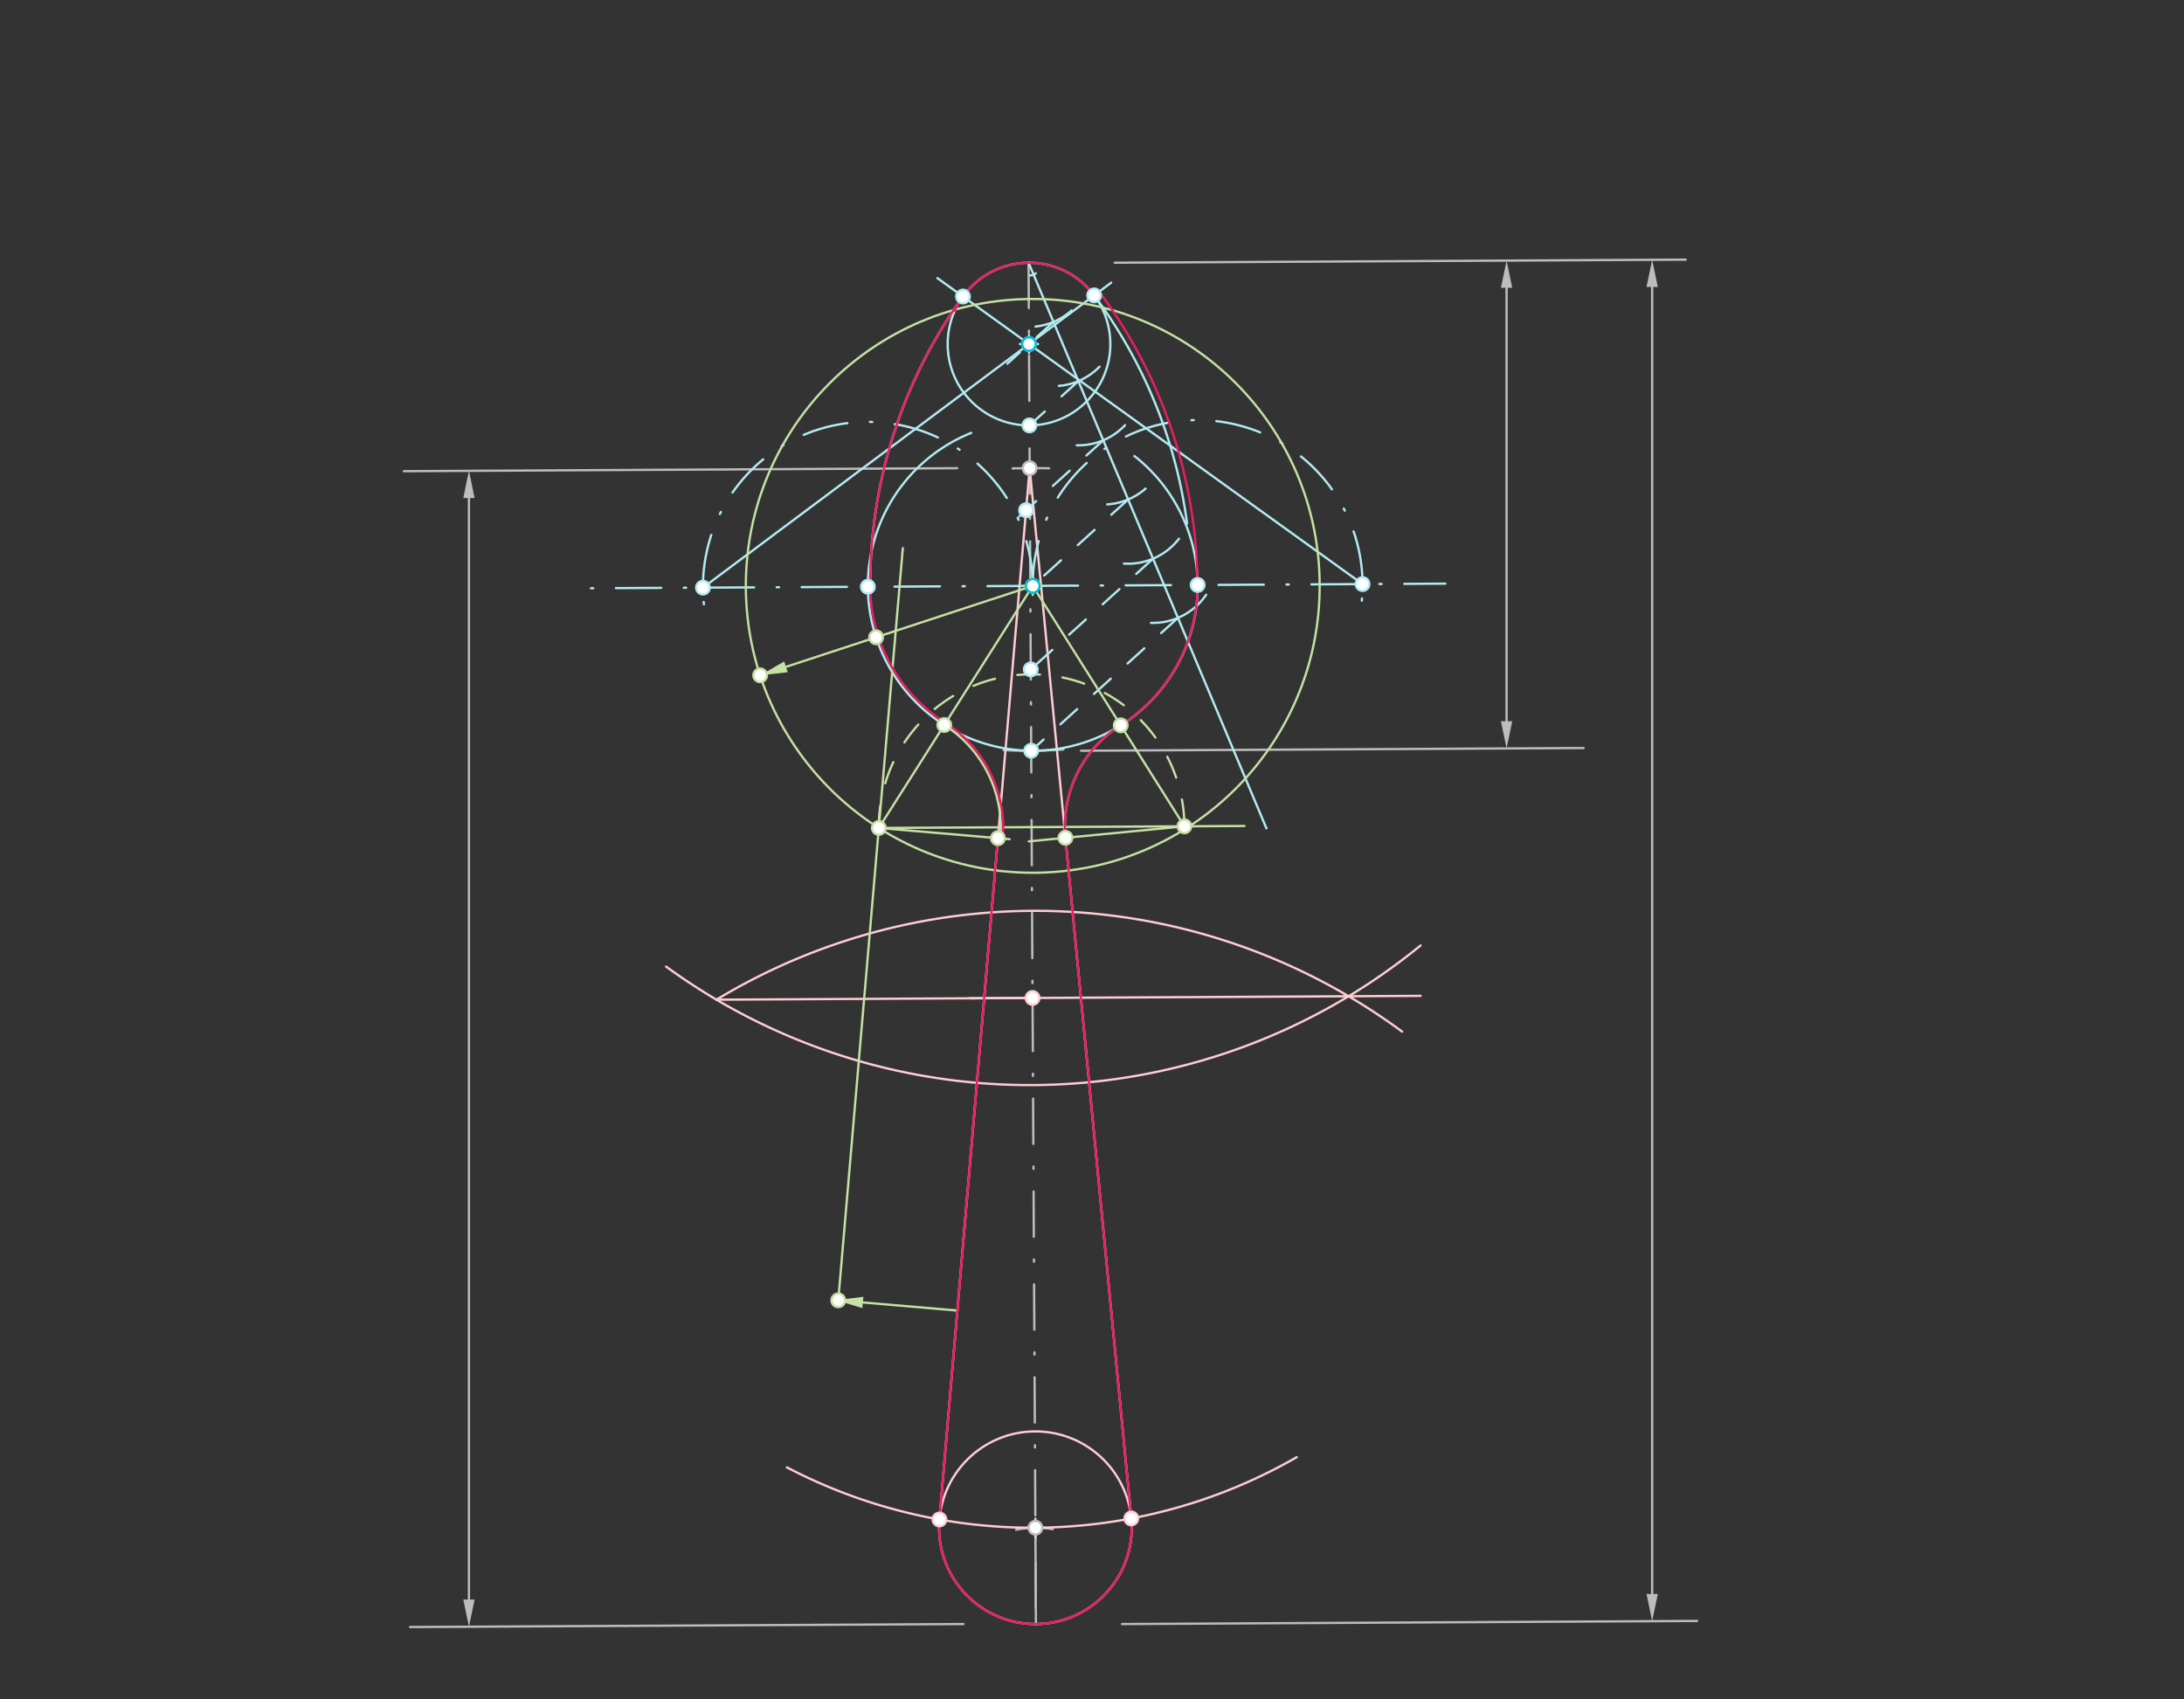 <svg xmlns="http://www.w3.org/2000/svg" class="svg--816" height="100%" preserveAspectRatio="xMidYMid meet" viewBox="0 0 964 750" width="100%"><rect x="0" y="0" width="964" height="750" fill="#333333" stroke="none"/><defs><marker id="marker-arrow" markerHeight="16" markerUnits="userSpaceOnUse" markerWidth="24" orient="auto-start-reverse" refX="24" refY="4" viewBox="0 0 24 8"><path d="M 0 0 L 24 4 L 0 8 z" stroke="inherit"></path></marker></defs><g class="aux-layer--949"><g class="element--733"><line stroke="#BDBDBD" stroke-dasharray="20, 10, 1, 10" stroke-linecap="round" stroke-width="1" x1="454" x2="457.248" y1="115.969" y2="716.905"></line></g><g class="element--733"><path d="M 463.049 206.702 A 510.236 510.236 0 0 0 446.956 206.772" fill="none" stroke="#BDBDBD" stroke-dasharray="20, 10, 1, 10" stroke-linecap="round" stroke-width="1"></path></g><g class="element--733"><path d="M 442.992 331.12 A 215.433 215.433 0 0 0 469.417 330.849" fill="none" stroke="#BDBDBD" stroke-dasharray="none" stroke-linecap="round" stroke-width="1"></path></g><g class="element--733"><path d="M 448.49 675.297 A 42.52 42.52 0 0 1 464.636 675.032" fill="none" stroke="#BDBDBD" stroke-dasharray="none" stroke-linecap="round" stroke-width="1"></path></g><g class="element--733"><line stroke="#BDBDBD" stroke-dasharray="none" stroke-linecap="round" stroke-width="1" x1="492" x2="744.052" y1="115.969" y2="114.606"></line></g><g class="element--733"><line stroke="#BDBDBD" stroke-dasharray="none" stroke-linecap="round" stroke-width="1" x1="495.248" x2="749.084" y1="716.905" y2="715.533"></line></g><g class="element--733"><line stroke="#BDBDBD" stroke-dasharray="none" stroke-linecap="round" stroke-width="1" x1="729.252" x2="729.252" y1="703.64" y2="126.686"></line><path d="M729.252,715.64 l12,2.5 l0,-5 z" fill="#BDBDBD" stroke="#BDBDBD" stroke-width="0" transform="rotate(270, 729.252, 715.64)"></path><path d="M729.252,114.686 l12,2.5 l0,-5 z" fill="#BDBDBD" stroke="#BDBDBD" stroke-width="0" transform="rotate(90, 729.252, 114.686)"></path></g><g class="element--733"><line stroke="#BDBDBD" stroke-dasharray="none" stroke-linecap="round" stroke-width="1" x1="664.995" x2="664.995" y1="127.034" y2="318.383"></line><path d="M664.995,115.034 l12,2.5 l0,-5 z" fill="#BDBDBD" stroke="#BDBDBD" stroke-width="0" transform="rotate(90, 664.995, 115.034)"></path><path d="M664.995,330.383 l12,2.5 l0,-5 z" fill="#BDBDBD" stroke="#BDBDBD" stroke-width="0" transform="rotate(270, 664.995, 330.383)"></path></g><g class="element--733"><line stroke="#BDBDBD" stroke-dasharray="none" stroke-linecap="round" stroke-width="1" x1="477.164" x2="699.007" y1="331.399" y2="330.2"></line></g><g class="element--733"><line stroke="#BDBDBD" stroke-dasharray="none" stroke-linecap="round" stroke-width="1" x1="457.248" x2="457.018" y1="716.905" y2="674.386"></line></g><g class="element--733"><line stroke="#BDBDBD" stroke-dasharray="none" stroke-linecap="round" stroke-width="1" x1="425.248" x2="181.001" y1="716.905" y2="718.225"></line></g><g class="element--733"><line stroke="#BDBDBD" stroke-dasharray="none" stroke-linecap="round" stroke-width="1" x1="422.49" x2="178.243" y1="206.676" y2="207.996"></line></g><g class="element--733"><line stroke="#BDBDBD" stroke-dasharray="none" stroke-linecap="round" stroke-width="1" x1="206.988" x2="206.988" y1="219.841" y2="706.085"></line><path d="M206.988,207.841 l12,2.5 l0,-5 z" fill="#BDBDBD" stroke="#BDBDBD" stroke-width="0" transform="rotate(90, 206.988, 207.841)"></path><path d="M206.988,718.085 l12,2.5 l0,-5 z" fill="#BDBDBD" stroke="#BDBDBD" stroke-width="0" transform="rotate(270, 206.988, 718.085)"></path></g><g class="element--733"><g class="center--a87"><line x1="453.018" y1="674.386" x2="461.018" y2="674.386" stroke="#FFCDD2" stroke-width="1" stroke-linecap="round"></line><line x1="457.018" y1="670.386" x2="457.018" y2="678.386" stroke="#FFCDD2" stroke-width="1" stroke-linecap="round"></line><circle class="hit--87b" cx="457.018" cy="674.386" r="4" stroke="none" fill="transparent"></circle></g><circle cx="457.018" cy="674.386" fill="none" r="42.52" stroke="#FFCDD2" stroke-dasharray="none" stroke-width="1"></circle></g><g class="element--733"><line stroke="#FFCDD2" stroke-dasharray="none" stroke-linecap="round" stroke-width="1" x1="455.754" x2="427.978" y1="440.531" y2="440.681"></line></g><g class="element--733"><path d="M 294 426.672 A 272.315 272.315 0 0 0 627.027 417.357" fill="none" stroke="#FFCDD2" stroke-dasharray="none" stroke-linecap="round" stroke-width="1"></path></g><g class="element--733"><path d="M 316.237 441.285 A 272.315 272.315 0 0 1 618.863 455.385" fill="none" stroke="#FFCDD2" stroke-dasharray="none" stroke-linecap="round" stroke-width="1"></path></g><g class="element--733"><line stroke="#FFCDD2" stroke-dasharray="none" stroke-linecap="round" stroke-width="1" x1="316.237" x2="627.054" y1="441.285" y2="439.605"></line></g><g class="element--733"><path d="M 457.018 674.386 A 233.858 233.858 0 0 1 347.339 647.74" fill="none" stroke="#FFCDD2" stroke-dasharray="none" stroke-linecap="round" stroke-width="1"></path></g><g class="element--733"><path d="M 457.018 674.386 A 233.858 233.858 0 0 0 572.378 643.234" fill="none" stroke="#FFCDD2" stroke-dasharray="none" stroke-linecap="round" stroke-width="1"></path></g><g class="element--733"><line stroke="#FFCDD2" stroke-dasharray="none" stroke-linecap="round" stroke-width="1" x1="454.49" x2="414.655" y1="206.676" y2="670.749"></line></g><g class="element--733"><line stroke="#FFCDD2" stroke-dasharray="none" stroke-linecap="round" stroke-width="1" x1="454.49" x2="499.341" y1="206.676" y2="670.292"></line></g><g class="element--733"><line stroke="#B2EBF2" stroke-dasharray="none" stroke-linecap="round" stroke-width="1" x1="454" x2="559" y1="115.969" y2="365.672"></line></g><g class="element--733"><path d="M 457.176 120.665 A 5.669 5.669 0 0 1 454.633 121.603" fill="none" stroke="#B2EBF2" stroke-dasharray="none" stroke-linecap="round" stroke-width="1"></path></g><g class="element--733"><path d="M 472.957 137.043 A 28.346 28.346 0 0 1 457.062 144.149" fill="none" stroke="#B2EBF2" stroke-dasharray="none" stroke-linecap="round" stroke-width="1"></path></g><g class="element--733"><path d="M 485.319 161.851 A 28.346 28.346 0 0 1 467.364 170.346" fill="none" stroke="#B2EBF2" stroke-dasharray="none" stroke-linecap="round" stroke-width="1"></path></g><g class="element--733"><path d="M 496.57 187.707 A 28.346 28.346 0 0 1 475.269 196.567" fill="none" stroke="#B2EBF2" stroke-dasharray="none" stroke-linecap="round" stroke-width="1"></path></g><g class="element--733"><path d="M 505.65 215.674 A 28.346 28.346 0 0 1 488.708 222.652" fill="none" stroke="#B2EBF2" stroke-dasharray="none" stroke-linecap="round" stroke-width="1"></path></g><g class="element--733"><path d="M 520.383 237.82 A 28.346 28.346 0 0 1 496.121 248.777" fill="none" stroke="#B2EBF2" stroke-dasharray="none" stroke-linecap="round" stroke-width="1"></path></g><g class="element--733"><path d="M 532.397 262.533 A 28.346 28.346 0 0 1 508.053 274.953" fill="none" stroke="#B2EBF2" stroke-dasharray="none" stroke-linecap="round" stroke-width="1"></path></g><g class="element--733"><line stroke="#B2EBF2" stroke-dasharray="10" stroke-linecap="round" stroke-width="1" x1="519.927" x2="455.164" y1="272.75" y2="331.399"></line></g><g class="element--733"><line stroke="#B2EBF2" stroke-dasharray="10" stroke-linecap="round" stroke-width="1" x1="508.939" x2="452.278" y1="246.62" y2="297.932"></line></g><g class="element--733"><line stroke="#B2EBF2" stroke-dasharray="10" stroke-linecap="round" stroke-width="1" x1="497.951" x2="455.849" y1="220.49" y2="258.618"></line></g><g class="element--733"><line stroke="#B2EBF2" stroke-dasharray="10" stroke-linecap="round" stroke-width="1" x1="486.963" x2="445.934" y1="194.36" y2="231.515"></line></g><g class="element--733"><line stroke="#B2EBF2" stroke-dasharray="10" stroke-linecap="round" stroke-width="1" x1="475.976" x2="450.972" y1="168.229" y2="190.872"></line></g><g class="element--733"><line stroke="#B2EBF2" stroke-dasharray="10" stroke-linecap="round" stroke-width="1" x1="464.988" x2="444.63" y1="142.099" y2="160.535"></line></g><g class="element--733"><path d="M 455.164 331.399 A 72.784 72.784 0 0 0 500.706 201.299" fill="none" stroke="#B2EBF2" stroke-dasharray="none" stroke-linecap="round" stroke-width="1"></path></g><g class="element--733"><path d="M 455.164 331.399 A 72.784 72.784 0 0 1 428.706 191.084" fill="none" stroke="#B2EBF2" stroke-dasharray="none" stroke-linecap="round" stroke-width="1"></path></g><g class="element--733"><g class="center--a87"><line x1="450.194" y1="151.874" x2="458.194" y2="151.874" stroke="#B2EBF2" stroke-width="1" stroke-linecap="round"></line><line x1="454.194" y1="147.874" x2="454.194" y2="155.874" stroke="#B2EBF2" stroke-width="1" stroke-linecap="round"></line><circle class="hit--87b" cx="454.194" cy="151.874" r="4" stroke="none" fill="transparent"></circle></g><circle cx="454.194" cy="151.874" fill="none" r="35.906" stroke="#B2EBF2" stroke-dasharray="none" stroke-width="1"></circle></g><g class="element--733"><line stroke="#B2EBF2" stroke-dasharray="20, 10, 1, 10" stroke-linecap="round" stroke-width="1" x1="455.849" x2="637.966" y1="258.618" y2="257.633"></line></g><g class="element--733"><line stroke="#B2EBF2" stroke-dasharray="20, 10, 1, 10" stroke-linecap="round" stroke-width="1" x1="455.849" x2="251.991" y1="258.618" y2="259.719"></line></g><g class="element--733"><path d="M 455.849 258.618 A 72.784 72.784 0 1 0 311.203 270.56" fill="none" stroke="#B2EBF2" stroke-dasharray="20, 10, 1, 10" stroke-linecap="round" stroke-width="1"></path></g><g class="element--733"><path d="M 455.849 258.618 A 72.784 72.784 0 1 1 600.379 270.467" fill="none" stroke="#B2EBF2" stroke-dasharray="20, 10, 1, 10" stroke-linecap="round" stroke-width="1"></path></g><g class="element--733"><line stroke="#B2EBF2" stroke-dasharray="none" stroke-linecap="round" stroke-width="1" x1="310.282" x2="454.194" y1="259.404" y2="151.874"></line></g><g class="element--733"><line stroke="#B2EBF2" stroke-dasharray="none" stroke-linecap="round" stroke-width="1" x1="454.194" x2="490.467" y1="151.874" y2="124.77"></line></g><g class="element--733"><line stroke="#B2EBF2" stroke-dasharray="none" stroke-linecap="round" stroke-width="1" x1="601.415" x2="454.194" y1="257.831" y2="151.874"></line></g><g class="element--733"><line stroke="#B2EBF2" stroke-dasharray="none" stroke-linecap="round" stroke-width="1" x1="454.194" x2="413.768" y1="151.874" y2="122.779"></line></g><g class="element--733"><path d="M 425.052 130.899 A 217.292 217.292 0 0 0 384.127 259.005" fill="none" stroke="#B2EBF2" stroke-dasharray="none" stroke-linecap="round" stroke-width="1"></path></g><g class="element--733"><path d="M 482.957 130.382 A 215.554 215.554 0 0 1 523.973 231.129" fill="none" stroke="#B2EBF2" stroke-dasharray="none" stroke-linecap="round" stroke-width="1"></path></g><g class="element--733"><line stroke="#C5E1A5" stroke-dasharray="none" stroke-linecap="round" stroke-width="1" x1="422.571" x2="380.866" y1="578.523" y2="574.943"></line><path d="M368.91,573.917 l12,2.5 l0,-5 z" fill="#C5E1A5" stroke="#C5E1A5" stroke-width="0" transform="rotate(4.906, 368.91, 573.917)"></path></g><g class="element--733"><line stroke="#C5E1A5" stroke-dasharray="none" stroke-linecap="round" stroke-width="1" x1="369.997" x2="398.498" y1="574.01" y2="241.982"></line></g><g class="element--733"><line stroke="#C5E1A5" stroke-dasharray="none" stroke-linecap="round" stroke-width="1" x1="455.849" x2="386.694" y1="258.618" y2="281.314"></line></g><g class="element--733"><line stroke="#C5E1A5" stroke-dasharray="none" stroke-linecap="round" stroke-width="1" x1="386.694" x2="346.922" y1="281.314" y2="294.367"></line><path d="M335.521,298.109 l12,2.5 l0,-5 z" fill="#C5E1A5" stroke="#C5E1A5" stroke-width="0" transform="rotate(341.83, 335.521, 298.109)"></path></g><g class="element--733"><g class="center--a87"><line x1="451.849" y1="258.618" x2="459.849" y2="258.618" stroke="#C5E1A5" stroke-width="1" stroke-linecap="round"></line><line x1="455.849" y1="254.618" x2="455.849" y2="262.618" stroke="#C5E1A5" stroke-width="1" stroke-linecap="round"></line><circle class="hit--87b" cx="455.849" cy="258.618" r="4" stroke="none" fill="transparent"></circle></g><circle cx="455.849" cy="258.618" fill="none" r="126.643" stroke="#C5E1A5" stroke-dasharray="none" stroke-width="1"></circle></g><g class="element--733"><line stroke="#C5E1A5" stroke-dasharray="none" stroke-linecap="round" stroke-width="1" x1="387.897" x2="455.849" y1="365.486" y2="258.618"></line></g><g class="element--733"><line stroke="#C5E1A5" stroke-dasharray="none" stroke-linecap="round" stroke-width="1" x1="387.897" x2="445.637" y1="365.486" y2="370.443"></line></g><g class="element--733"><path d="M 416.795 320.037 A 53.858 53.858 0 0 1 441.558 370.092" fill="none" stroke="#C5E1A5" stroke-dasharray="none" stroke-linecap="round" stroke-width="1"></path></g><g class="element--733"><line stroke="#C5E1A5" stroke-dasharray="none" stroke-linecap="round" stroke-width="1" x1="387.897" x2="549.312" y1="365.486" y2="364.614"></line></g><g class="element--733"><path d="M 387.897 365.486 A 67.451 67.451 0 1 1 522.759 367.415" fill="none" stroke="#C5E1A5" stroke-dasharray="10" stroke-linecap="round" stroke-width="1"></path></g><g class="element--733"><line stroke="#C5E1A5" stroke-dasharray="none" stroke-linecap="round" stroke-width="1" x1="455.849" x2="522.797" y1="258.618" y2="364.757"></line></g><g class="element--733"><line stroke="#C5E1A5" stroke-dasharray="none" stroke-linecap="round" stroke-width="1" x1="522.797" x2="454.115" y1="364.757" y2="371.401"></line></g><g class="element--733"><path d="M 470.275 369.838 A 52.767 52.767 0 0 1 494.646 320.126" fill="none" stroke="#C5E1A5" stroke-dasharray="none" stroke-linecap="round" stroke-width="1"></path></g><g class="element--733"><path d="M 482.957 130.382 A 35.906 35.906 0 0 0 421.447 137.149" fill="none" stroke="#E91E63" stroke-dasharray="none" stroke-linecap="round" stroke-width="1"></path></g><g class="element--733"><path d="M 425.052 130.9 A 217.292 217.292 0 0 0 384.127 259.005" fill="none" stroke="#E91E63" stroke-dasharray="none" stroke-linecap="round" stroke-width="1"></path></g><g class="element--733"><path d="M 384.127 259.005 A 71.723 71.723 0 0 0 417.365 319.142" fill="none" stroke="#E91E63" stroke-dasharray="none" stroke-linecap="round" stroke-width="1"></path></g><g class="element--733"><path d="M 417.365 319.142 A 54.92 54.92 0 0 1 442.615 370.183" fill="none" stroke="#E91E63" stroke-dasharray="none" stroke-linecap="round" stroke-width="1"></path></g><g class="element--733"><line stroke="#E91E63" stroke-dasharray="none" stroke-linecap="round" stroke-width="1" x1="440.471" x2="414.655" y1="369.999" y2="670.749"></line></g><g class="element--733"><path d="M 414.655 670.749 A 42.52 42.52 0 1 0 499.341 670.292" fill="none" stroke="#E91E63" stroke-dasharray="none" stroke-linecap="round" stroke-width="1"></path></g><g class="element--733"><line stroke="#E91E63" stroke-dasharray="none" stroke-linecap="round" stroke-width="1" x1="499.341" x2="470.275" y1="670.292" y2="369.838"></line></g><g class="element--733"><path d="M 470.275 369.838 A 52.767 52.767 0 0 1 494.646 320.126" fill="none" stroke="#E91E63" stroke-dasharray="none" stroke-linecap="round" stroke-width="1"></path></g><g class="element--733"><path d="M 494.646 320.126 A 72.722 72.722 0 0 0 528.57 258.224" fill="none" stroke="#E91E63" stroke-dasharray="none" stroke-linecap="round" stroke-width="1"></path></g><g class="element--733"><path d="M 528.57 258.224 A 218.291 218.291 0 0 0 485.15 128.744" fill="none" stroke="#E91E63" stroke-dasharray="none" stroke-linecap="round" stroke-width="1"></path></g><g class="element--733"><circle cx="454.49" cy="206.676" r="3" stroke="#BDBDBD" stroke-width="1" fill="#ffffff"></circle>}</g><g class="element--733"><circle cx="457.018" cy="674.386" r="3" stroke="#BDBDBD" stroke-width="1" fill="#ffffff"></circle>}</g><g class="element--733"><circle cx="455.754" cy="440.531" r="3" stroke="#FFCDD2" stroke-width="1" fill="#ffffff"></circle>}</g><g class="element--733"><circle cx="414.655" cy="670.749" r="3" stroke="#FFCDD2" stroke-width="1" fill="#ffffff"></circle>}</g><g class="element--733"><circle cx="499.341" cy="670.292" r="3" stroke="#FFCDD2" stroke-width="1" fill="#ffffff"></circle>}</g><g class="element--733"><circle cx="454.194" cy="151.874" r="3" stroke="#B2EBF2" stroke-width="1" fill="#ffffff"></circle>}</g><g class="element--733"><circle cx="454.388" cy="187.779" r="3" stroke="#B2EBF2" stroke-width="1" fill="#ffffff"></circle>}</g><g class="element--733"><circle cx="452.9" cy="225.208" r="3" stroke="#B2EBF2" stroke-width="1" fill="#ffffff"></circle>}</g><g class="element--733"><circle cx="455.849" cy="258.618" r="3" stroke="#B2EBF2" stroke-width="1" fill="#ffffff"></circle>}</g><g class="element--733"><circle cx="454.97" cy="295.494" r="3" stroke="#B2EBF2" stroke-width="1" fill="#ffffff"></circle>}</g><g class="element--733"><circle cx="455.164" cy="331.399" r="3" stroke="#B2EBF2" stroke-width="1" fill="#ffffff"></circle>}</g><g class="element--733"><circle cx="454.194" cy="151.874" r="3" stroke="#00BCD4" stroke-width="1" fill="#ffffff"></circle>}</g><g class="element--733"><circle cx="455.849" cy="258.618" r="3" stroke="#00BCD4" stroke-width="1" fill="#ffffff"></circle>}</g><g class="element--733"><circle cx="383.065" cy="259.011" r="3" stroke="#B2EBF2" stroke-width="1" fill="#ffffff"></circle>}</g><g class="element--733"><circle cx="528.632" cy="258.224" r="3" stroke="#B2EBF2" stroke-width="1" fill="#ffffff"></circle>}</g><g class="element--733"><circle cx="310.282" cy="259.404" r="3" stroke="#B2EBF2" stroke-width="1" fill="#ffffff"></circle>}</g><g class="element--733"><circle cx="601.415" cy="257.831" r="3" stroke="#B2EBF2" stroke-width="1" fill="#ffffff"></circle>}</g><g class="element--733"><circle cx="482.957" cy="130.382" r="3" stroke="#B2EBF2" stroke-width="1" fill="#ffffff"></circle>}</g><g class="element--733"><circle cx="425.052" cy="130.899" r="3" stroke="#B2EBF2" stroke-width="1" fill="#ffffff"></circle>}</g><g class="element--733"><circle cx="369.997" cy="574.01" r="3" stroke="#C5E1A5" stroke-width="1" fill="#ffffff"></circle>}</g><g class="element--733"><circle cx="386.694" cy="281.314" r="3" stroke="#C5E1A5" stroke-width="1" fill="#ffffff"></circle>}</g><g class="element--733"><circle cx="335.521" cy="298.109" r="3" stroke="#C5E1A5" stroke-width="1" fill="#ffffff"></circle>}</g><g class="element--733"><circle cx="387.897" cy="365.486" r="3" stroke="#C5E1A5" stroke-width="1" fill="#ffffff"></circle>}</g><g class="element--733"><circle cx="416.795" cy="320.037" r="3" stroke="#C5E1A5" stroke-width="1" fill="#ffffff"></circle>}</g><g class="element--733"><circle cx="440.471" cy="369.999" r="3" stroke="#C5E1A5" stroke-width="1" fill="#ffffff"></circle>}</g><g class="element--733"><circle cx="522.797" cy="364.757" r="3" stroke="#C5E1A5" stroke-width="1" fill="#ffffff"></circle>}</g><g class="element--733"><circle cx="494.679" cy="320.179" r="3" stroke="#C5E1A5" stroke-width="1" fill="#ffffff"></circle>}</g><g class="element--733"><circle cx="470.275" cy="369.838" r="3" stroke="#C5E1A5" stroke-width="1" fill="#ffffff"></circle>}</g></g><g class="main-layer--75a"></g><g class="snaps-layer--ac6"></g><g class="temp-layer--52d"></g></svg>